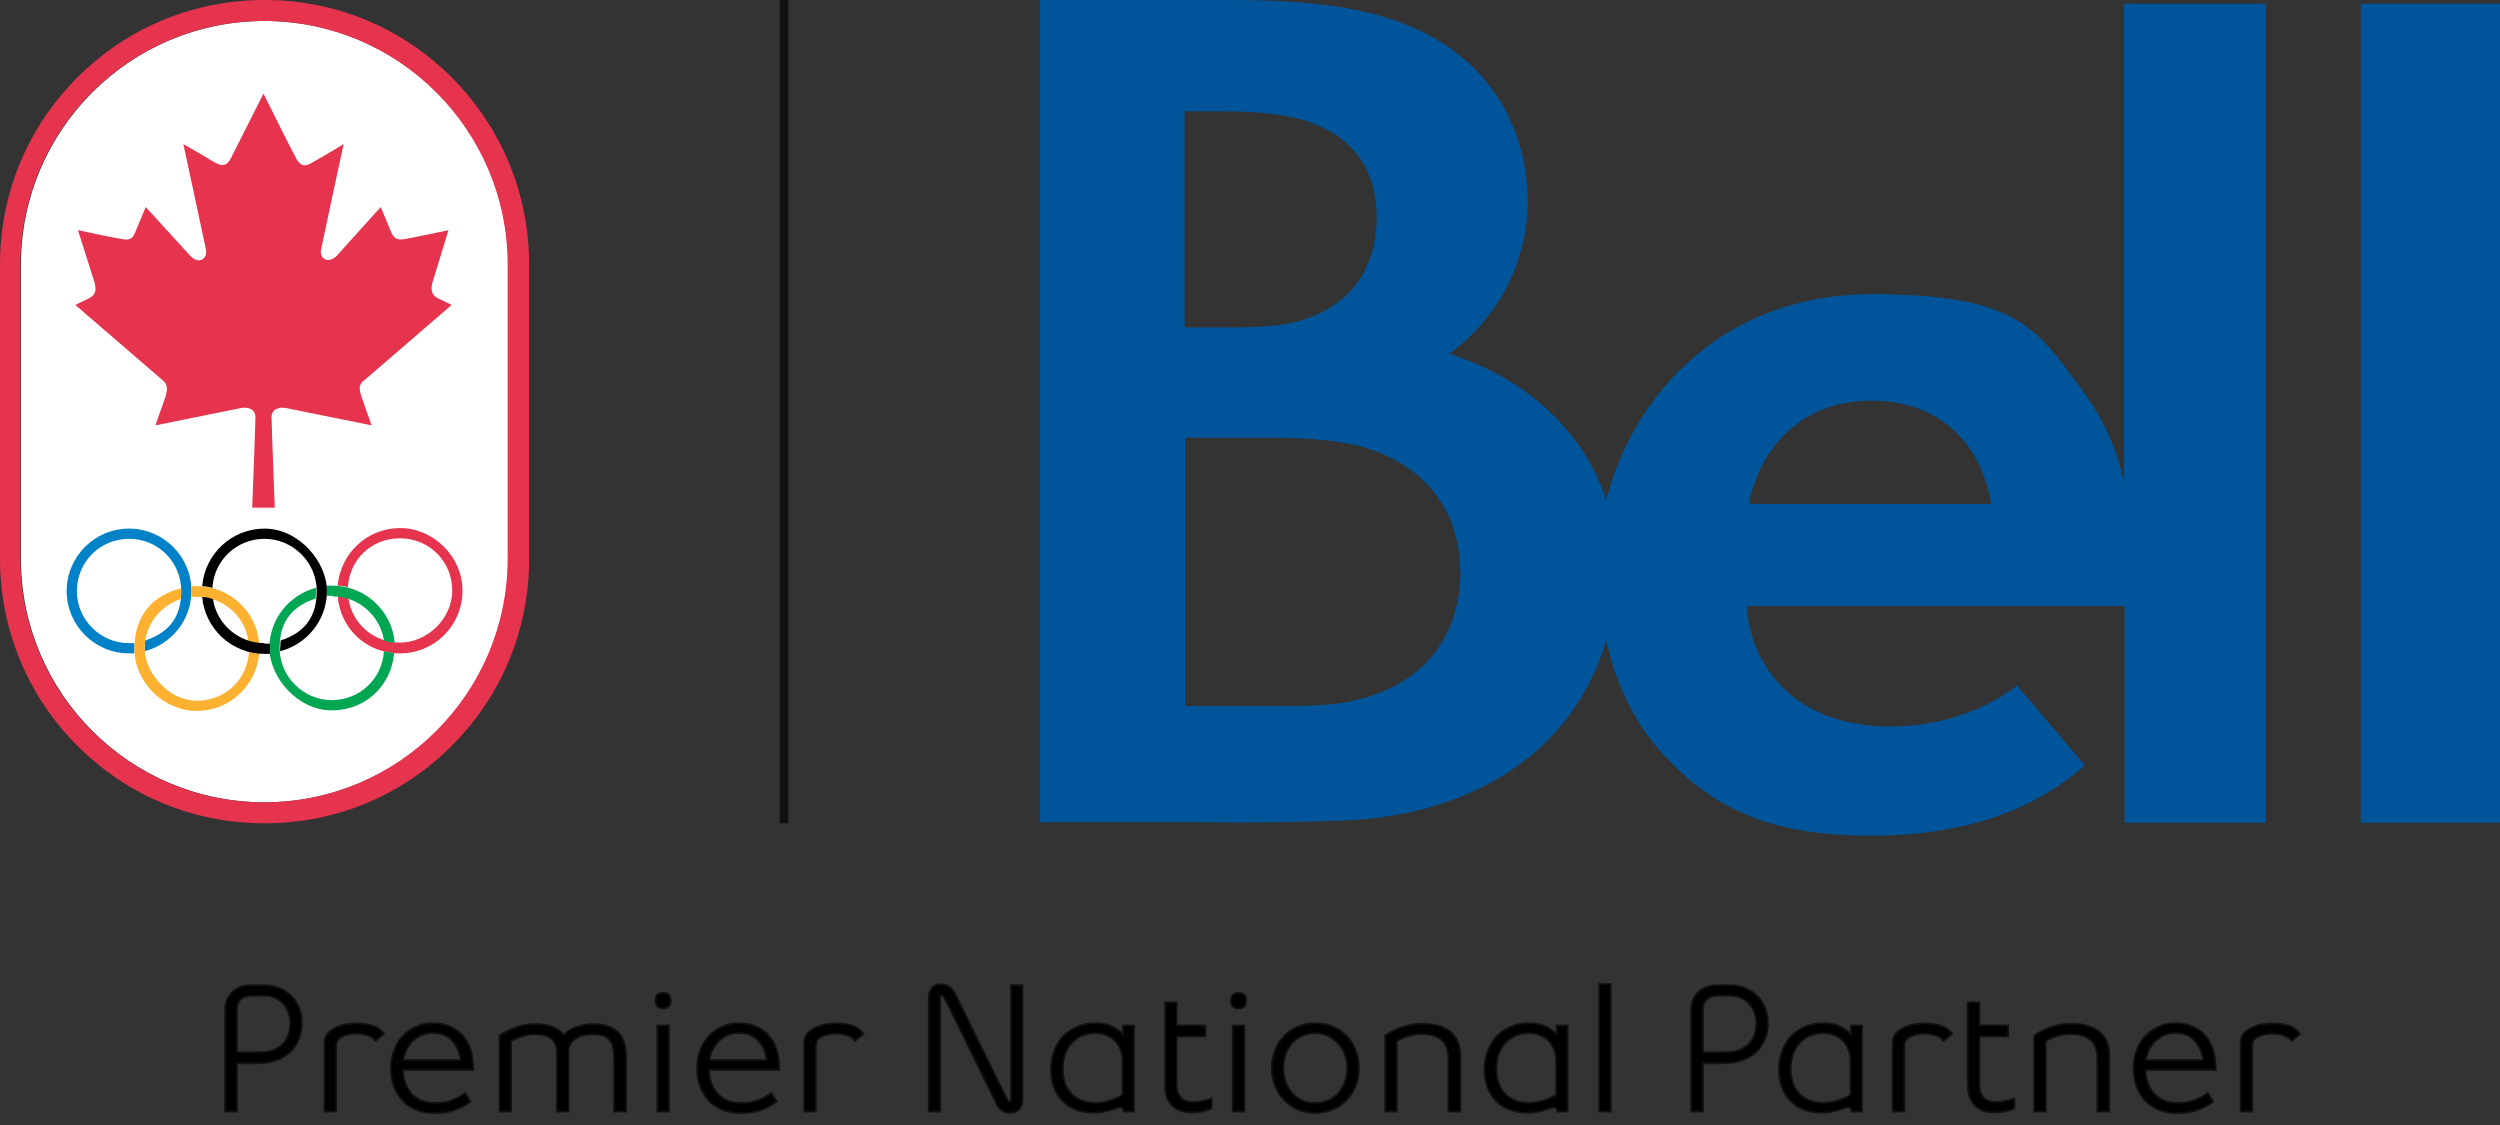 <svg width="140" height="63" viewBox="0 0 140 63" fill="none" xmlns="http://www.w3.org/2000/svg">
<rect x="0" y="0" width="140" height="63" fill="#333333" stroke="none"/>
<path d="M127.302 57.306C127.583 57.306 127.861 57.347 128.135 57.427C128.41 57.501 128.634 57.658 128.808 57.899L128.326 58.291C128.212 58.136 128.055 58.033 127.854 57.979C127.66 57.919 127.476 57.889 127.302 57.889C127.168 57.889 127.037 57.899 126.91 57.919C126.783 57.932 126.659 57.966 126.539 58.019C126.371 58.093 126.261 58.173 126.207 58.26C126.154 58.347 126.127 58.478 126.127 58.652V62.247H125.474V58.411C125.474 58.19 125.534 58.009 125.655 57.869C125.782 57.728 125.939 57.618 126.127 57.537C126.314 57.45 126.512 57.39 126.719 57.357C126.934 57.323 127.128 57.306 127.302 57.306Z" fill="black" stroke="#111111" stroke-width="0.1"/>
<path d="M120.15 59.917C120.163 60.459 120.327 60.905 120.642 61.253C120.957 61.594 121.402 61.765 121.977 61.765C122.299 61.765 122.593 61.718 122.861 61.624C123.129 61.524 123.387 61.383 123.634 61.203L123.936 61.685C123.654 61.899 123.35 62.063 123.022 62.177C122.7 62.284 122.336 62.337 121.927 62.337C121.539 62.337 121.191 62.274 120.883 62.147C120.582 62.019 120.327 61.845 120.12 61.624C119.912 61.397 119.752 61.129 119.638 60.821C119.531 60.513 119.477 60.178 119.477 59.817C119.477 59.462 119.534 59.131 119.648 58.823C119.762 58.515 119.922 58.25 120.13 58.029C120.337 57.802 120.585 57.624 120.873 57.497C121.161 57.363 121.475 57.296 121.817 57.296C122.145 57.296 122.443 57.35 122.71 57.457C122.978 57.557 123.209 57.705 123.403 57.899C123.597 58.086 123.748 58.314 123.855 58.582C123.969 58.843 124.036 59.134 124.056 59.455C124.063 59.529 124.069 59.596 124.076 59.656C124.076 59.716 124.076 59.77 124.076 59.817C124.083 59.864 124.086 59.897 124.086 59.917H120.15ZM121.817 57.849C121.596 57.849 121.392 57.889 121.204 57.969C121.017 58.05 120.849 58.16 120.702 58.3C120.562 58.434 120.444 58.595 120.351 58.782C120.264 58.963 120.203 59.157 120.17 59.365H123.373C123.32 58.923 123.162 58.562 122.901 58.28C122.647 57.993 122.285 57.849 121.817 57.849Z" fill="black" stroke="#111111" stroke-width="0.1"/>
<path d="M117.449 59.275C117.449 58.364 116.95 57.909 115.953 57.909C115.705 57.909 115.451 57.949 115.19 58.029C114.929 58.11 114.721 58.2 114.567 58.3V62.247H113.914V57.989C114.195 57.788 114.52 57.628 114.888 57.507C115.263 57.387 115.628 57.327 115.983 57.327C116.652 57.327 117.174 57.474 117.549 57.768C117.931 58.056 118.122 58.515 118.122 59.144V62.247H117.449V59.275Z" fill="black" stroke="#111111" stroke-width="0.1"/>
<path d="M110.196 60.781V56.132H110.849V57.427H112.456V58.039H110.849V60.741C110.849 61.049 110.926 61.29 111.08 61.464C111.234 61.631 111.468 61.715 111.783 61.715C111.957 61.715 112.131 61.695 112.305 61.654C112.486 61.614 112.653 61.567 112.807 61.514V62.076C112.646 62.15 112.462 62.207 112.255 62.247C112.054 62.28 111.863 62.297 111.682 62.297C111.207 62.297 110.839 62.163 110.578 61.895C110.323 61.628 110.196 61.256 110.196 60.781Z" fill="black" stroke="#111111" stroke-width="0.1"/>
<path d="M107.817 57.306C108.098 57.306 108.376 57.347 108.65 57.427C108.925 57.501 109.149 57.658 109.323 57.899L108.841 58.291C108.727 58.136 108.57 58.033 108.369 57.979C108.175 57.919 107.991 57.889 107.817 57.889C107.683 57.889 107.552 57.899 107.425 57.919C107.298 57.932 107.174 57.966 107.053 58.019C106.886 58.093 106.776 58.173 106.722 58.26C106.668 58.347 106.642 58.478 106.642 58.652V62.247H105.989V58.411C105.989 58.19 106.049 58.009 106.17 57.869C106.297 57.728 106.454 57.618 106.642 57.537C106.829 57.45 107.027 57.39 107.234 57.357C107.448 57.323 107.643 57.306 107.817 57.306Z" fill="black" stroke="#111111" stroke-width="0.1"/>
<path d="M103.626 59.395C103.626 59.154 103.586 58.94 103.505 58.752C103.425 58.558 103.318 58.398 103.184 58.27C103.05 58.136 102.889 58.036 102.702 57.969C102.521 57.895 102.33 57.859 102.13 57.859C101.822 57.859 101.55 57.912 101.316 58.019C101.089 58.127 100.898 58.27 100.744 58.451C100.59 58.632 100.473 58.846 100.392 59.094C100.319 59.335 100.282 59.593 100.282 59.867C100.282 60.142 100.319 60.396 100.392 60.63C100.473 60.858 100.59 61.055 100.744 61.223C100.898 61.39 101.085 61.521 101.306 61.614C101.534 61.708 101.798 61.755 102.099 61.755C102.387 61.755 102.665 61.711 102.933 61.624C103.201 61.537 103.432 61.437 103.626 61.323V59.395ZM104.268 57.427V62.247H103.696L103.686 62.207C103.666 62.1 103.622 62.039 103.555 62.026C103.489 62.013 103.422 62.016 103.355 62.036C103.248 62.069 103.144 62.103 103.043 62.136C102.943 62.163 102.839 62.193 102.732 62.227C102.625 62.254 102.514 62.274 102.401 62.287C102.294 62.307 102.173 62.317 102.039 62.317C101.671 62.317 101.336 62.26 101.035 62.147C100.74 62.033 100.486 61.872 100.272 61.664C100.064 61.45 99.904 61.193 99.79 60.891C99.676 60.59 99.619 60.255 99.619 59.887C99.619 59.532 99.676 59.198 99.79 58.883C99.904 58.568 100.064 58.294 100.272 58.059C100.486 57.825 100.747 57.641 101.055 57.507C101.363 57.367 101.711 57.296 102.099 57.296C102.448 57.296 102.749 57.353 103.003 57.467C103.264 57.581 103.482 57.735 103.656 57.929V57.427H104.268Z" fill="black" stroke="#111111" stroke-width="0.1"/>
<path d="M97.276 59.465C97.162 59.492 97.028 59.512 96.875 59.526C96.721 59.539 96.587 59.546 96.473 59.546H95.368V62.247H94.706V56.573C94.706 56.199 94.806 55.894 95.007 55.66C95.208 55.425 95.479 55.271 95.82 55.198C95.88 55.184 95.957 55.178 96.051 55.178C96.152 55.171 96.242 55.167 96.322 55.167H96.734C96.808 55.167 96.895 55.171 96.995 55.178C97.096 55.178 97.179 55.184 97.246 55.198C97.507 55.238 97.745 55.318 97.959 55.439C98.173 55.553 98.357 55.7 98.511 55.88C98.665 56.055 98.786 56.262 98.873 56.503C98.96 56.737 99.003 56.995 99.003 57.276C99.003 57.578 98.96 57.852 98.873 58.1C98.786 58.341 98.665 58.555 98.511 58.742C98.357 58.923 98.173 59.074 97.959 59.194C97.751 59.315 97.524 59.405 97.276 59.465ZM97.206 55.79C97.152 55.777 97.082 55.77 96.995 55.77C96.915 55.763 96.841 55.76 96.774 55.76H96.312C96.219 55.76 96.135 55.763 96.061 55.77C95.987 55.777 95.927 55.787 95.88 55.8C95.539 55.901 95.368 56.148 95.368 56.543V58.923H96.543C96.637 58.923 96.737 58.92 96.844 58.913C96.952 58.906 97.039 58.896 97.106 58.883C97.487 58.809 97.788 58.639 98.009 58.371C98.237 58.096 98.351 57.735 98.351 57.286C98.351 56.918 98.247 56.597 98.039 56.322C97.832 56.041 97.554 55.864 97.206 55.79Z" fill="black" stroke="#111111" stroke-width="0.1"/>
<path d="M89.555 55.107H90.207V62.247H89.555V55.107Z" fill="black" stroke="#111111" stroke-width="0.1"/>
<path d="M87.141 59.395C87.141 59.154 87.101 58.94 87.021 58.752C86.941 58.558 86.833 58.398 86.7 58.27C86.566 58.136 86.405 58.036 86.218 57.969C86.037 57.895 85.846 57.859 85.645 57.859C85.337 57.859 85.066 57.912 84.832 58.019C84.604 58.127 84.413 58.27 84.259 58.451C84.106 58.632 83.988 58.846 83.908 59.094C83.834 59.335 83.797 59.593 83.797 59.867C83.797 60.142 83.834 60.396 83.908 60.63C83.988 60.858 84.106 61.055 84.259 61.223C84.413 61.39 84.601 61.521 84.822 61.614C85.049 61.708 85.314 61.755 85.615 61.755C85.903 61.755 86.181 61.711 86.448 61.624C86.716 61.537 86.947 61.437 87.141 61.323V59.395ZM87.784 57.427V62.247H87.212L87.202 62.207C87.182 62.1 87.138 62.039 87.071 62.026C87.004 62.013 86.937 62.016 86.87 62.036C86.763 62.069 86.659 62.103 86.559 62.136C86.459 62.163 86.355 62.193 86.248 62.227C86.141 62.254 86.03 62.274 85.916 62.287C85.809 62.307 85.689 62.317 85.555 62.317C85.187 62.317 84.852 62.26 84.551 62.147C84.256 62.033 84.002 61.872 83.787 61.664C83.58 61.45 83.419 61.193 83.305 60.891C83.192 60.59 83.135 60.255 83.135 59.887C83.135 59.532 83.192 59.198 83.305 58.883C83.419 58.568 83.58 58.294 83.787 58.059C84.002 57.825 84.263 57.641 84.571 57.507C84.879 57.367 85.227 57.296 85.615 57.296C85.963 57.296 86.264 57.353 86.519 57.467C86.78 57.581 86.998 57.735 87.171 57.929V57.427H87.784Z" fill="black" stroke="#111111" stroke-width="0.1"/>
<path d="M81.107 59.275C81.107 58.364 80.608 57.909 79.611 57.909C79.363 57.909 79.109 57.949 78.848 58.029C78.587 58.11 78.379 58.2 78.225 58.3V62.247H77.572V57.989C77.853 57.788 78.178 57.628 78.546 57.507C78.921 57.387 79.286 57.327 79.641 57.327C80.31 57.327 80.832 57.474 81.207 57.768C81.589 58.056 81.78 58.515 81.78 59.144V62.247H81.107V59.275Z" fill="black" stroke="#111111" stroke-width="0.1"/>
<path d="M73.649 57.296C74.011 57.296 74.342 57.36 74.643 57.487C74.945 57.614 75.202 57.792 75.416 58.019C75.637 58.24 75.805 58.505 75.918 58.813C76.039 59.121 76.099 59.452 76.099 59.807C76.099 60.168 76.039 60.503 75.918 60.811C75.805 61.112 75.637 61.377 75.416 61.604C75.202 61.832 74.945 62.009 74.643 62.136C74.342 62.264 74.011 62.327 73.649 62.327C73.294 62.327 72.966 62.264 72.665 62.136C72.37 62.003 72.116 61.822 71.902 61.594C71.688 61.367 71.52 61.099 71.4 60.791C71.279 60.483 71.219 60.155 71.219 59.807C71.219 59.459 71.279 59.134 71.4 58.833C71.52 58.525 71.688 58.257 71.902 58.029C72.116 57.802 72.37 57.624 72.665 57.497C72.966 57.363 73.294 57.296 73.649 57.296ZM73.649 61.765C73.924 61.765 74.171 61.715 74.392 61.614C74.613 61.514 74.8 61.377 74.954 61.203C75.109 61.022 75.229 60.814 75.316 60.58C75.403 60.339 75.447 60.078 75.447 59.797C75.447 59.542 75.403 59.298 75.316 59.064C75.229 58.829 75.105 58.625 74.945 58.451C74.79 58.27 74.603 58.127 74.382 58.019C74.161 57.912 73.917 57.859 73.649 57.859C73.375 57.859 73.127 57.912 72.906 58.019C72.685 58.12 72.498 58.257 72.344 58.431C72.19 58.605 72.073 58.813 71.992 59.054C71.912 59.288 71.872 59.536 71.872 59.797C71.872 60.065 71.912 60.319 71.992 60.56C72.073 60.794 72.19 61.002 72.344 61.182C72.498 61.363 72.682 61.507 72.896 61.614C73.117 61.715 73.368 61.765 73.649 61.765Z" fill="black" stroke="#111111" stroke-width="0.1"/>
<path d="M69.032 57.427H69.685V62.247H69.032V57.427ZM69.785 56.031C69.785 56.326 69.645 56.473 69.364 56.473C69.076 56.473 68.932 56.326 68.932 56.031C68.932 55.743 69.076 55.599 69.364 55.599C69.645 55.599 69.785 55.743 69.785 56.031Z" fill="black" stroke="#111111" stroke-width="0.1"/>
<path d="M65.244 60.781V56.132H65.897V57.427H67.504V58.039H65.897V60.741C65.897 61.049 65.974 61.29 66.128 61.464C66.282 61.631 66.516 61.715 66.831 61.715C67.005 61.715 67.179 61.695 67.353 61.654C67.534 61.614 67.701 61.567 67.855 61.514V62.076C67.694 62.15 67.51 62.207 67.303 62.247C67.102 62.28 66.911 62.297 66.73 62.297C66.255 62.297 65.887 62.163 65.626 61.895C65.371 61.628 65.244 61.256 65.244 60.781Z" fill="black" stroke="#111111" stroke-width="0.1"/>
<path d="M62.861 59.395C62.861 59.154 62.821 58.94 62.74 58.752C62.66 58.558 62.553 58.398 62.419 58.27C62.285 58.136 62.124 58.036 61.937 57.969C61.756 57.895 61.566 57.859 61.365 57.859C61.057 57.859 60.786 57.912 60.551 58.019C60.324 58.127 60.133 58.27 59.979 58.451C59.825 58.632 59.708 58.846 59.627 59.094C59.554 59.335 59.517 59.593 59.517 59.867C59.517 60.142 59.554 60.396 59.627 60.63C59.708 60.858 59.825 61.055 59.979 61.223C60.133 61.39 60.32 61.521 60.541 61.614C60.769 61.708 61.033 61.755 61.334 61.755C61.622 61.755 61.9 61.711 62.168 61.624C62.436 61.537 62.667 61.437 62.861 61.323V59.395ZM63.504 57.427V62.247H62.931L62.921 62.207C62.901 62.1 62.858 62.039 62.791 62.026C62.724 62.013 62.657 62.016 62.59 62.036C62.483 62.069 62.379 62.103 62.279 62.136C62.178 62.163 62.074 62.193 61.967 62.227C61.86 62.254 61.75 62.274 61.636 62.287C61.529 62.307 61.408 62.317 61.274 62.317C60.906 62.317 60.571 62.26 60.27 62.147C59.976 62.033 59.721 61.872 59.507 61.664C59.299 61.45 59.139 61.193 59.025 60.891C58.911 60.59 58.854 60.255 58.854 59.887C58.854 59.532 58.911 59.198 59.025 58.883C59.139 58.568 59.299 58.294 59.507 58.059C59.721 57.825 59.982 57.641 60.29 57.507C60.598 57.367 60.946 57.296 61.334 57.296C61.683 57.296 61.984 57.353 62.238 57.467C62.499 57.581 62.717 57.735 62.891 57.929V57.427H63.504Z" fill="black" stroke="#111111" stroke-width="0.1"/>
<path d="M56.578 62.317C56.23 62.317 55.975 62.16 55.815 61.845C55.333 60.868 54.858 59.894 54.389 58.923C53.92 57.952 53.442 56.978 52.953 56.001C52.899 55.901 52.859 55.834 52.833 55.8C52.806 55.76 52.772 55.74 52.732 55.74C52.678 55.74 52.652 55.79 52.652 55.891V62.247H52.009V55.85C52.009 55.636 52.066 55.462 52.18 55.328C52.3 55.188 52.471 55.117 52.692 55.117C52.906 55.117 53.08 55.181 53.214 55.308C53.348 55.429 53.462 55.589 53.555 55.79L56.367 61.504C56.387 61.544 56.414 61.584 56.447 61.624C56.481 61.664 56.511 61.685 56.538 61.685C56.571 61.685 56.591 61.675 56.598 61.654C56.611 61.628 56.618 61.574 56.618 61.494V55.178H57.261V61.564C57.261 61.792 57.201 61.976 57.08 62.116C56.96 62.25 56.792 62.317 56.578 62.317Z" fill="black" stroke="#111111" stroke-width="0.1"/>
<path d="M46.861 57.306C47.142 57.306 47.419 57.347 47.694 57.427C47.968 57.501 48.193 57.658 48.367 57.899L47.885 58.291C47.771 58.136 47.614 58.033 47.413 57.979C47.219 57.919 47.035 57.889 46.861 57.889C46.727 57.889 46.596 57.899 46.469 57.919C46.342 57.932 46.218 57.966 46.097 58.019C45.93 58.093 45.82 58.173 45.766 58.26C45.712 58.347 45.686 58.478 45.686 58.652V62.247H45.033V58.411C45.033 58.19 45.093 58.009 45.214 57.869C45.341 57.728 45.498 57.618 45.686 57.537C45.873 57.45 46.071 57.39 46.278 57.357C46.492 57.323 46.687 57.306 46.861 57.306Z" fill="black" stroke="#111111" stroke-width="0.1"/>
<path d="M39.709 59.917C39.722 60.459 39.886 60.905 40.201 61.253C40.515 61.594 40.961 61.765 41.536 61.765C41.858 61.765 42.152 61.718 42.42 61.624C42.688 61.524 42.945 61.383 43.193 61.203L43.494 61.685C43.213 61.899 42.909 62.063 42.581 62.177C42.259 62.284 41.894 62.337 41.486 62.337C41.098 62.337 40.75 62.274 40.442 62.147C40.141 62.019 39.886 61.845 39.679 61.624C39.471 61.397 39.31 61.129 39.197 60.821C39.089 60.513 39.036 60.178 39.036 59.817C39.036 59.462 39.093 59.131 39.207 58.823C39.32 58.515 39.481 58.25 39.689 58.029C39.896 57.802 40.144 57.624 40.432 57.497C40.719 57.363 41.034 57.296 41.376 57.296C41.704 57.296 42.002 57.35 42.269 57.457C42.537 57.557 42.768 57.705 42.962 57.899C43.156 58.086 43.307 58.314 43.414 58.582C43.528 58.843 43.595 59.134 43.615 59.455C43.622 59.529 43.628 59.596 43.635 59.656C43.635 59.716 43.635 59.77 43.635 59.817C43.642 59.864 43.645 59.897 43.645 59.917H39.709ZM41.376 57.849C41.155 57.849 40.95 57.889 40.763 57.969C40.576 58.05 40.408 58.16 40.261 58.3C40.12 58.434 40.003 58.595 39.91 58.782C39.822 58.963 39.762 59.157 39.729 59.365H42.932C42.879 58.923 42.721 58.562 42.46 58.28C42.206 57.993 41.844 57.849 41.376 57.849Z" fill="black" stroke="#111111" stroke-width="0.1"/>
<path d="M36.809 57.427H37.462V62.247H36.809V57.427ZM37.562 56.031C37.562 56.326 37.422 56.473 37.14 56.473C36.852 56.473 36.709 56.326 36.709 56.031C36.709 55.743 36.852 55.599 37.14 55.599C37.422 55.599 37.562 55.743 37.562 56.031Z" fill="black" stroke="#111111" stroke-width="0.1"/>
<path d="M34.388 59.255C34.388 59.04 34.372 58.849 34.338 58.682C34.305 58.515 34.241 58.374 34.147 58.26C34.06 58.147 33.94 58.063 33.786 58.009C33.632 57.949 33.431 57.919 33.183 57.919C32.996 57.919 32.819 57.942 32.651 57.989C32.49 58.036 32.35 58.1 32.229 58.18C32.109 58.254 32.015 58.344 31.948 58.451C31.881 58.552 31.848 58.659 31.848 58.773V62.247H31.185V59.023C31.185 58.629 31.088 58.347 30.894 58.18C30.706 58.006 30.392 57.919 29.95 57.919C29.709 57.919 29.468 57.959 29.227 58.039C28.986 58.12 28.785 58.207 28.624 58.3V62.247H27.972V57.989C28.266 57.802 28.574 57.648 28.895 57.527C29.224 57.407 29.578 57.347 29.96 57.347C30.716 57.347 31.249 57.547 31.557 57.949C31.744 57.768 31.978 57.624 32.26 57.517C32.547 57.404 32.872 57.347 33.233 57.347C33.829 57.347 34.281 57.494 34.589 57.788C34.904 58.076 35.061 58.538 35.061 59.174V62.247H34.388V59.255Z" fill="black" stroke="#111111" stroke-width="0.1"/>
<path d="M22.567 59.917C22.581 60.459 22.744 60.905 23.059 61.253C23.374 61.594 23.819 61.765 24.395 61.765C24.716 61.765 25.011 61.718 25.278 61.624C25.546 61.524 25.804 61.383 26.052 61.203L26.353 61.685C26.072 61.899 25.767 62.063 25.439 62.177C25.118 62.284 24.753 62.337 24.345 62.337C23.956 62.337 23.608 62.274 23.3 62.147C22.999 62.019 22.744 61.845 22.537 61.624C22.329 61.397 22.169 61.129 22.055 60.821C21.948 60.513 21.894 60.178 21.894 59.817C21.894 59.462 21.951 59.131 22.065 58.823C22.179 58.515 22.34 58.25 22.547 58.029C22.755 57.802 23.002 57.624 23.29 57.497C23.578 57.363 23.893 57.296 24.234 57.296C24.562 57.296 24.86 57.35 25.128 57.457C25.395 57.557 25.626 57.705 25.821 57.899C26.015 58.086 26.165 58.314 26.273 58.582C26.386 58.843 26.453 59.134 26.473 59.455C26.48 59.529 26.487 59.596 26.493 59.656C26.493 59.716 26.493 59.77 26.493 59.817C26.5 59.864 26.503 59.897 26.503 59.917H22.567ZM24.234 57.849C24.013 57.849 23.809 57.889 23.622 57.969C23.434 58.05 23.267 58.16 23.119 58.3C22.979 58.434 22.862 58.595 22.768 58.782C22.681 58.963 22.621 59.157 22.587 59.365H25.791C25.737 58.923 25.58 58.562 25.319 58.28C25.064 57.993 24.703 57.849 24.234 57.849Z" fill="black" stroke="#111111" stroke-width="0.1"/>
<path d="M20.001 57.306C20.282 57.306 20.56 57.347 20.834 57.427C21.109 57.501 21.333 57.658 21.507 57.899L21.025 58.291C20.911 58.136 20.754 58.033 20.553 57.979C20.359 57.919 20.175 57.889 20.001 57.889C19.867 57.889 19.736 57.899 19.609 57.919C19.482 57.932 19.358 57.966 19.238 58.019C19.07 58.093 18.96 58.173 18.906 58.26C18.853 58.347 18.826 58.478 18.826 58.652V62.247H18.173V58.411C18.173 58.19 18.234 58.009 18.354 57.869C18.481 57.728 18.639 57.618 18.826 57.537C19.014 57.45 19.211 57.39 19.419 57.357C19.633 57.323 19.827 57.306 20.001 57.306Z" fill="black" stroke="#111111" stroke-width="0.1"/>
<path d="M15.178 59.465C15.064 59.492 14.93 59.512 14.776 59.526C14.622 59.539 14.488 59.546 14.374 59.546H13.27V62.247H12.607V56.573C12.607 56.199 12.708 55.894 12.908 55.66C13.109 55.425 13.38 55.271 13.722 55.198C13.782 55.184 13.859 55.178 13.953 55.178C14.053 55.171 14.144 55.167 14.224 55.167H14.636C14.709 55.167 14.796 55.171 14.897 55.178C14.997 55.178 15.081 55.184 15.148 55.198C15.409 55.238 15.646 55.318 15.861 55.439C16.075 55.553 16.259 55.7 16.413 55.88C16.567 56.055 16.687 56.262 16.774 56.503C16.861 56.737 16.905 56.995 16.905 57.276C16.905 57.578 16.861 57.852 16.774 58.1C16.687 58.341 16.567 58.555 16.413 58.742C16.259 58.923 16.075 59.074 15.861 59.194C15.653 59.315 15.425 59.405 15.178 59.465ZM15.108 55.79C15.054 55.777 14.984 55.77 14.897 55.77C14.816 55.763 14.743 55.76 14.676 55.76H14.214C14.12 55.76 14.036 55.763 13.963 55.77C13.889 55.777 13.829 55.787 13.782 55.8C13.441 55.901 13.27 56.148 13.27 56.543V58.923H14.445C14.539 58.923 14.639 58.92 14.746 58.913C14.853 58.906 14.94 58.896 15.007 58.883C15.389 58.809 15.69 58.639 15.911 58.371C16.139 58.096 16.252 57.735 16.252 57.286C16.252 56.918 16.148 56.597 15.941 56.322C15.733 56.041 15.456 55.864 15.108 55.79Z" fill="black" stroke="#111111" stroke-width="0.1"/>
<path d="M118.98 0.211H126.9V46.074H118.98V33.938H97.81C98.021 37.221 100.4 40.654 105.82 40.684C108.591 40.684 111.03 39.841 112.957 38.395L116.752 42.852C114.102 45.231 110.217 46.797 104.827 46.797C99.436 46.797 96.124 45.502 93.112 42.22C91.637 40.594 90.522 38.486 89.95 35.866C88.234 41.738 82.934 45.653 75.164 45.954C72.725 46.044 70.075 46.074 67.395 46.044C64.353 46.044 61.252 46.044 58.24 46.044V-3.05176e-05H68.901C74.351 -3.05176e-05 78.778 0.572 82.03 3.343C84.259 5.24 85.554 8.131 85.554 11.293C85.554 14.455 84.048 17.707 81.157 19.815C84.981 20.989 88.595 23.82 89.95 28.006C91.456 22.073 96.545 16.472 104.827 16.472C113.108 16.472 114.072 18.49 116.511 21.712C117.685 23.278 118.528 24.995 118.95 27.073V0.271L118.98 0.211ZM66.371 18.339H68.961C70.406 18.339 71.43 18.249 72.123 18.129C76.339 17.255 77.122 14.123 77.092 12.106C77.092 9.727 75.947 7.83 73.568 6.926C72.364 6.444 70.677 6.234 68.539 6.234H66.341V18.369L66.371 18.339ZM81.759 31.951C81.759 28.518 79.681 25.898 76.068 24.965C75.014 24.694 73.177 24.513 71.551 24.513H66.371V39.54H72.153C73.147 39.54 74.351 39.51 75.345 39.329C79.862 38.516 81.789 35.504 81.789 31.951M111.512 28.217C110.88 24.603 108.44 22.435 104.766 22.435C101.092 22.435 98.623 24.844 97.93 28.217H111.512Z" fill="#00549A"/>
<path d="M140 0.211H132.2V46.074H140V0.211Z" fill="#00549A"/>
<path d="M44.147 -3.05176e-05H43.665V46.105H44.147V-3.05176e-05Z" fill="#111111"/>
<path d="M14.816 1.174C7.287 1.174 1.174 7.288 1.174 14.816V31.288C1.174 38.817 7.287 44.93 14.816 44.93C22.345 44.93 28.458 38.817 28.458 31.288V14.816C28.458 7.288 22.345 1.174 14.816 1.174Z" fill="white"/>
<path d="M25.296 4.336C22.495 1.536 18.791 0 14.816 0C10.841 0 7.137 1.536 4.336 4.336C1.536 7.137 0 10.841 0 14.816V31.288C0 35.233 1.536 38.968 4.336 41.768C7.137 44.569 10.841 46.105 14.816 46.105C18.791 46.105 22.495 44.569 25.296 41.768C28.096 38.968 29.632 35.264 29.632 31.288V14.816C29.632 10.871 28.096 7.137 25.296 4.336ZM28.428 31.288C28.428 38.817 22.314 44.93 14.786 44.93C7.257 44.93 1.144 38.817 1.144 31.288V14.816C1.144 7.288 7.257 1.174 14.786 1.174C22.314 1.174 28.428 7.288 28.428 14.816V31.288Z" fill="#E6334E"/>
<path d="M15.388 28.428C15.388 28.428 15.207 23.82 15.207 23.368C15.207 22.917 15.599 22.766 16.051 22.857C16.502 22.947 20.809 23.82 20.809 23.82C20.809 23.82 20.477 22.887 20.236 22.194C19.996 21.501 20.297 21.381 20.477 21.23L25.296 17.075L24.543 16.713C24.091 16.502 24.151 16.111 24.212 15.84L25.115 12.889C25.115 12.889 23.037 13.341 22.555 13.401C22.194 13.461 22.043 13.28 21.923 13.039L21.321 11.594L18.821 14.364C18.339 14.786 17.888 14.455 17.978 13.973C18.068 13.521 19.243 8.071 19.243 8.071C19.243 8.071 17.948 8.853 17.496 9.094C17.075 9.365 16.834 9.305 16.593 8.884C16.352 8.462 14.816 5.36 14.756 5.24C14.695 5.36 13.13 8.462 12.919 8.884C12.678 9.305 12.467 9.335 12.015 9.094C11.594 8.823 10.269 8.071 10.269 8.071C10.269 8.071 11.443 13.521 11.534 13.973C11.624 14.485 11.172 14.816 10.69 14.364L8.161 11.594L7.558 13.039C7.438 13.31 7.318 13.461 6.926 13.401C6.444 13.341 4.366 12.889 4.366 12.889L5.3 15.84C5.36 16.111 5.45 16.472 4.969 16.713L4.216 17.075L9.034 21.23C9.185 21.381 9.486 21.501 9.275 22.194C9.034 22.887 8.703 23.82 8.703 23.82C8.703 23.82 13.009 22.947 13.461 22.857C13.912 22.766 14.304 22.917 14.304 23.368C14.304 23.82 14.123 28.428 14.123 28.428H15.298H15.388Z" fill="#E6334E"/>
<path d="M10.72 33.095C10.72 31.168 9.154 29.602 7.227 29.602C5.3 29.602 3.734 31.168 3.734 33.095C3.734 35.023 5.3 36.589 7.227 36.589C9.154 36.589 7.438 36.589 7.528 36.589C7.528 36.498 7.528 36.408 7.528 36.318C7.528 36.227 7.528 36.107 7.528 36.016C7.438 36.016 7.317 36.016 7.227 36.016C5.631 36.016 4.306 34.721 4.306 33.095C4.306 31.469 5.601 30.174 7.227 30.174C8.853 30.174 10.148 31.469 10.148 33.095C10.148 34.721 9.305 35.474 8.131 35.866C8.131 36.016 8.1 36.167 8.1 36.287C8.1 36.408 8.1 36.408 8.1 36.468C9.606 36.077 10.72 34.721 10.72 33.095Z" fill="#0081C8"/>
<path d="M25.898 33.095C25.898 35.023 24.332 36.589 22.405 36.589C20.477 36.589 19.062 35.173 18.911 33.396C19.122 33.396 19.333 33.457 19.514 33.517C19.724 34.932 20.929 35.986 22.405 35.986C23.88 35.986 25.326 34.691 25.326 33.065C25.326 31.439 24.031 30.144 22.405 30.144C20.778 30.144 19.574 31.349 19.483 32.884C19.303 32.824 19.092 32.794 18.911 32.794C19.062 30.987 20.568 29.572 22.405 29.572C24.242 29.572 25.898 31.138 25.898 33.065" fill="#E6334E"/>
<path d="M18.61 33.396C20.086 33.396 21.29 34.48 21.501 35.866C21.682 35.926 21.893 35.986 22.104 35.986C21.953 34.209 20.447 32.794 18.61 32.794C16.773 32.794 18.399 32.794 18.309 32.794C18.309 32.885 18.309 32.975 18.309 33.065C18.309 33.156 18.309 33.276 18.309 33.366C18.399 33.366 18.52 33.366 18.61 33.366M21.501 36.468C21.411 38.004 20.146 39.208 18.58 39.208C17.014 39.208 15.659 37.913 15.659 36.287C15.659 34.661 16.502 33.908 17.677 33.517C17.677 33.366 17.707 33.216 17.707 33.095C17.707 32.975 17.707 32.975 17.707 32.915C16.201 33.306 15.087 34.661 15.087 36.287C15.087 37.913 16.653 39.781 18.58 39.781C20.507 39.781 21.923 38.365 22.073 36.558C21.863 36.558 21.682 36.498 21.501 36.468Z" fill="#00A651"/>
<path d="M10.72 33.396C10.72 33.306 10.72 33.186 10.72 33.095C10.72 33.005 10.72 32.915 10.72 32.824C10.811 32.824 10.931 32.824 11.021 32.824C12.858 32.824 14.364 34.24 14.515 36.016C14.304 36.016 14.093 35.956 13.912 35.896C13.702 34.48 12.497 33.426 11.021 33.426C9.546 33.426 10.811 33.426 10.72 33.426M14.515 36.589C14.364 38.395 12.858 39.811 11.021 39.811C9.185 39.811 7.528 38.245 7.528 36.318C7.528 34.39 8.643 33.306 10.148 32.945C10.148 33.005 10.148 33.065 10.148 33.125C10.148 33.276 10.148 33.426 10.118 33.547C8.944 33.938 8.1 35.023 8.1 36.318C8.1 37.612 9.395 39.239 11.021 39.239C12.648 39.239 13.852 38.034 13.943 36.498C14.123 36.558 14.334 36.589 14.515 36.589Z" fill="#FCB131"/>
<path d="M14.816 29.602C12.979 29.602 11.473 31.017 11.323 32.824C11.534 32.824 11.714 32.885 11.895 32.915C11.985 31.379 13.25 30.174 14.816 30.174C16.382 30.174 17.737 31.469 17.737 33.095C17.737 34.721 16.894 35.474 15.719 35.866C15.719 36.016 15.689 36.167 15.689 36.287C15.689 36.408 15.689 36.408 15.689 36.468C17.195 36.077 18.309 34.721 18.309 33.095C18.309 31.469 16.743 29.602 14.816 29.602ZM14.816 36.016C13.34 36.016 12.136 34.932 11.925 33.547C11.744 33.487 11.534 33.426 11.323 33.426C11.473 35.203 12.979 36.619 14.816 36.619C16.653 36.619 15.027 36.619 15.117 36.619C15.117 36.528 15.117 36.438 15.117 36.348C15.117 36.257 15.117 36.137 15.117 36.046C15.027 36.046 14.906 36.046 14.816 36.046" fill="black"/>
</svg>
